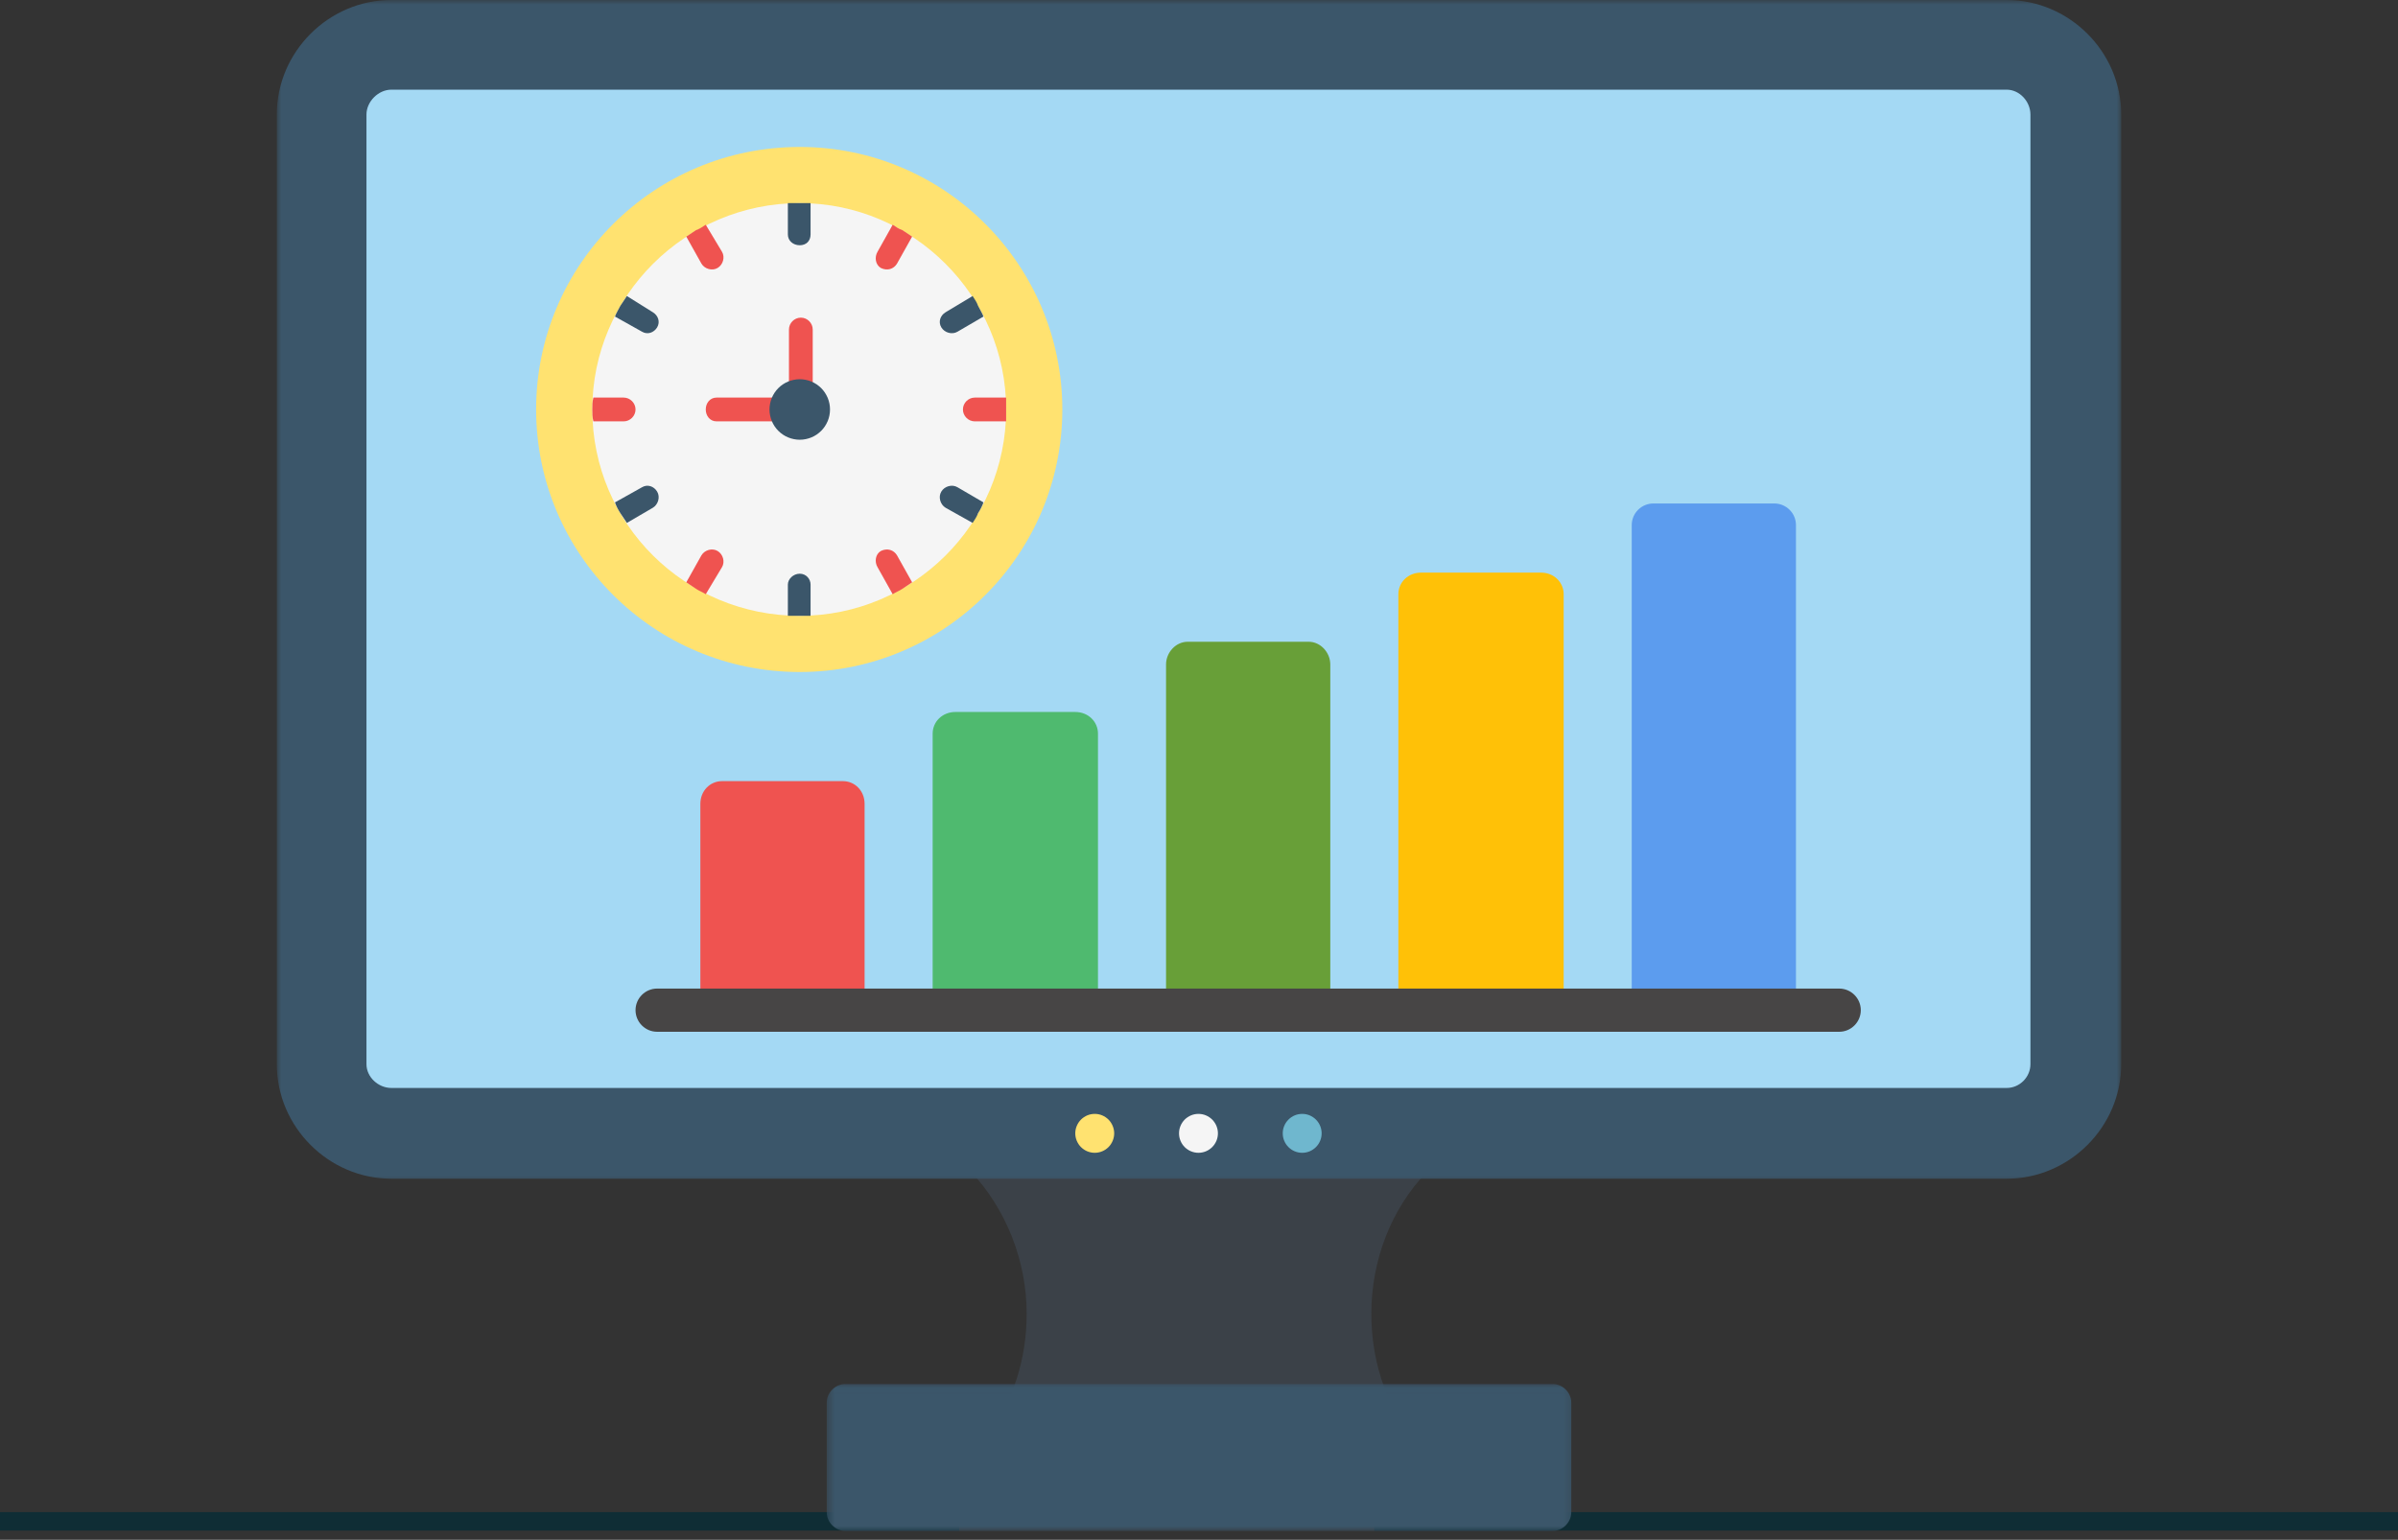<svg width="260" height="167" viewBox="0 0 260 167" fill="none" xmlns="http://www.w3.org/2000/svg">
<rect x="0" y="0" width="260" height="167" fill="#333333" stroke="none"/>
<line x1="104" y1="165" y2="165" stroke="#0F2D35" stroke-width="2"/>
<line x1="260" y1="165" x2="149" y2="165" stroke="#0F2D35" stroke-width="2"/>
<path fill-rule="evenodd" clip-rule="evenodd" d="M109.323 159.947C108.736 159.947 108.151 159.829 107.682 159.477C106.511 158.657 106.278 156.901 107.098 155.73C109.907 151.861 111.315 147.293 111.315 142.486C111.315 136.747 109.09 131.122 105.221 127.021C104.168 125.964 104.168 124.208 105.221 123.27C106.278 122.217 107.918 122.217 108.972 123.27C113.54 119.52 129.472 109.56 150.91 123.388V123.27C151.967 122.217 153.604 122.217 154.661 123.27C155.714 124.208 155.832 125.964 154.776 127.021C150.795 131.122 148.685 136.747 148.685 142.486C148.685 147.293 150.09 151.861 152.902 155.73C153.722 156.901 153.371 158.657 152.2 159.477C151.731 159.829 151.261 159.947 150.677 159.947C149.857 159.947 149.036 159.595 148.567 158.893C148.334 158.542 148.101 158.191 147.865 157.837C140.016 159.126 129.708 160.416 121.389 160.649C117.054 160.649 113.189 160.416 110.377 159.713C110.025 159.829 109.674 159.947 109.323 159.947Z" fill="#3B4148"/>
<mask id="mask0_295_2" style="mask-type:luminance" maskUnits="userSpaceOnUse" x="30" y="0" width="200" height="129">
<path d="M30 0H230V128.445H30V0Z" fill="white"/>
</mask>
<g mask="url(#mask0_295_2)">
<path fill-rule="evenodd" clip-rule="evenodd" d="M217.572 127.841H42.429C35.636 127.841 30.012 122.217 30.012 115.421V12.42C30.012 5.624 35.636 -1.52588e-05 42.429 -1.52588e-05H217.572C224.365 -1.52588e-05 229.989 5.624 229.989 12.42V115.421C229.989 122.217 224.365 127.841 217.572 127.841Z" fill="#3B566A"/>
</g>
<path fill-rule="evenodd" clip-rule="evenodd" d="M217.571 117.997C218.976 117.997 220.147 116.825 220.147 115.421V12.42C220.147 11.016 218.976 9.726 217.571 9.726H42.429C41.024 9.726 39.734 11.016 39.734 12.42V115.421C39.734 116.825 41.024 117.997 42.429 117.997H217.571Z" fill="#A4D9F4"/>
<mask id="mask1_295_2" style="mask-type:luminance" maskUnits="userSpaceOnUse" x="89" y="150" width="82" height="17">
<path d="M89.522 150.021H170.792V166.04H89.522V150.021Z" fill="white"/>
</mask>
<g mask="url(#mask1_295_2)">
<path fill-rule="evenodd" clip-rule="evenodd" d="M168.368 166.04H91.632C90.579 166.04 89.64 165.102 89.64 164.048V152.097C89.64 151.041 90.579 150.105 91.632 150.105H168.368C169.421 150.105 170.36 151.041 170.36 152.097V164.048C170.36 165.102 169.421 166.04 168.368 166.04Z" fill="#3B566A"/>
</g>
<path d="M120.805 122.919C120.805 123.2 120.749 123.467 120.642 123.725C120.535 123.984 120.384 124.214 120.187 124.411C119.988 124.607 119.76 124.762 119.502 124.869C119.243 124.975 118.973 125.029 118.695 125.029C118.414 125.029 118.147 124.975 117.889 124.869C117.631 124.762 117.403 124.607 117.204 124.411C117.007 124.214 116.855 123.984 116.746 123.725C116.639 123.467 116.585 123.2 116.585 122.919C116.585 122.638 116.639 122.371 116.746 122.113C116.855 121.854 117.007 121.627 117.204 121.427C117.403 121.231 117.631 121.079 117.889 120.969C118.147 120.862 118.414 120.809 118.695 120.809C118.973 120.809 119.243 120.862 119.502 120.969C119.76 121.079 119.988 121.231 120.187 121.427C120.384 121.627 120.535 121.854 120.642 122.113C120.749 122.371 120.805 122.638 120.805 122.919Z" fill="#FFE270"/>
<path d="M132.051 122.919C132.051 123.2 131.997 123.467 131.891 123.725C131.781 123.984 131.629 124.214 131.433 124.411C131.233 124.607 131.006 124.762 130.747 124.869C130.489 124.975 130.222 125.029 129.941 125.029C129.663 125.029 129.393 124.975 129.135 124.869C128.876 124.762 128.649 124.607 128.449 124.411C128.253 124.214 128.101 123.984 127.994 123.725C127.887 123.467 127.834 123.2 127.834 122.919C127.834 122.638 127.887 122.371 127.994 122.113C128.101 121.854 128.253 121.627 128.449 121.427C128.649 121.231 128.876 121.079 129.135 120.969C129.393 120.862 129.663 120.809 129.941 120.809C130.222 120.809 130.489 120.862 130.747 120.969C131.006 121.079 131.233 121.231 131.433 121.427C131.629 121.627 131.781 121.854 131.891 122.113C131.997 122.371 132.051 122.638 132.051 122.919Z" fill="#F5F5F5"/>
<path d="M143.297 122.919C143.297 123.2 143.244 123.467 143.137 123.725C143.03 123.984 142.876 124.214 142.679 124.411C142.482 124.607 142.252 124.762 141.996 124.869C141.738 124.975 141.468 125.029 141.187 125.029C140.909 125.029 140.639 124.975 140.381 124.869C140.122 124.762 139.895 124.607 139.698 124.411C139.499 124.214 139.347 123.984 139.24 123.725C139.133 123.467 139.08 123.2 139.08 122.919C139.08 122.638 139.133 122.371 139.24 122.113C139.347 121.854 139.499 121.627 139.698 121.427C139.895 121.231 140.122 121.079 140.381 120.969C140.639 120.862 140.909 120.809 141.187 120.809C141.468 120.809 141.738 120.862 141.996 120.969C142.252 121.079 142.482 121.231 142.679 121.427C142.876 121.627 143.03 121.854 143.137 122.113C143.244 122.371 143.297 122.638 143.297 122.919Z" fill="#6FB7CE"/>
<path fill-rule="evenodd" clip-rule="evenodd" d="M91.399 111.903H78.279C76.99 111.903 75.936 110.85 75.936 109.56V87.181C75.936 85.773 76.99 84.72 78.279 84.72H91.399C92.689 84.72 93.742 85.773 93.742 87.181V109.56C93.742 110.85 92.689 111.903 91.399 111.903Z" fill="#EF5350"/>
<path fill-rule="evenodd" clip-rule="evenodd" d="M116.585 111.903H103.583C102.176 111.903 101.122 110.85 101.122 109.56V79.565C101.122 78.275 102.176 77.219 103.583 77.219H116.585C117.993 77.219 119.046 78.275 119.046 79.565V109.56C119.046 110.85 117.993 111.903 116.585 111.903Z" fill="#4FBA6F"/>
<path fill-rule="evenodd" clip-rule="evenodd" d="M141.892 111.903H128.77C127.48 111.903 126.427 110.85 126.427 109.56V72.064C126.427 70.774 127.48 69.603 128.77 69.603H141.892C143.179 69.603 144.235 70.774 144.235 72.064V109.56C144.235 110.85 143.179 111.903 141.892 111.903Z" fill="#689F38"/>
<path fill-rule="evenodd" clip-rule="evenodd" d="M167.078 111.903H154.074C152.669 111.903 151.615 110.85 151.615 109.56V64.447C151.615 63.158 152.669 62.104 154.074 62.104H167.078C168.483 62.104 169.539 63.158 169.539 64.447V109.56C169.539 110.85 168.483 111.903 167.078 111.903Z" fill="#FFC107"/>
<path fill-rule="evenodd" clip-rule="evenodd" d="M192.382 111.903H179.262C177.973 111.903 176.919 110.85 176.919 109.56V56.949C176.919 55.66 177.973 54.606 179.262 54.606H192.382C193.672 54.606 194.725 55.66 194.725 56.949V109.56C194.725 110.85 193.672 111.903 192.382 111.903Z" fill="#5C9CEE"/>
<path fill-rule="evenodd" clip-rule="evenodd" d="M199.411 111.903H71.25C69.961 111.903 68.907 110.85 68.907 109.56C68.907 108.271 69.961 107.217 71.25 107.217H199.411C200.701 107.217 201.755 108.271 201.755 109.56C201.755 110.85 200.701 111.903 199.411 111.903Z" fill="#474545"/>
<path fill-rule="evenodd" clip-rule="evenodd" d="M86.713 72.884C70.896 72.884 58.128 60.112 58.128 44.411C58.128 28.709 70.896 15.938 86.713 15.938C102.412 15.938 115.181 28.709 115.181 44.411C115.181 60.112 102.412 72.884 86.713 72.884Z" fill="#FFE270"/>
<path fill-rule="evenodd" clip-rule="evenodd" d="M86.713 22.028C74.295 22.028 64.221 32.106 64.221 44.411C64.221 56.831 74.295 66.79 86.713 66.79C99.012 66.79 109.09 56.831 109.09 44.411C109.09 32.106 99.012 22.028 86.713 22.028Z" fill="#F5F5F5"/>
<path fill-rule="evenodd" clip-rule="evenodd" d="M86.713 22.028C86.244 22.028 85.775 22.028 85.424 22.028V25.428C85.424 26.13 86.011 26.599 86.713 26.599C87.415 26.599 87.885 26.13 87.885 25.428V22.028C87.533 22.028 87.064 22.028 86.713 22.028Z" fill="#3B566A"/>
<path fill-rule="evenodd" clip-rule="evenodd" d="M97.841 24.959C97.49 24.843 97.139 24.607 96.788 24.374L95.147 27.302C94.796 27.889 94.914 28.709 95.498 29.06C96.203 29.411 96.906 29.178 97.257 28.591L98.897 25.661C98.546 25.428 98.192 25.195 97.841 24.959Z" fill="#EF5350"/>
<path fill-rule="evenodd" clip-rule="evenodd" d="M106.042 33.162C105.927 32.811 105.691 32.46 105.457 32.106L102.527 33.864C101.943 34.215 101.707 34.918 102.061 35.505C102.412 36.092 103.232 36.325 103.817 35.974L106.629 34.334C106.511 33.982 106.278 33.631 106.042 33.162Z" fill="#3B566A"/>
<path fill-rule="evenodd" clip-rule="evenodd" d="M109.09 44.411C109.09 43.942 109.09 43.59 109.09 43.121H105.69C104.988 43.121 104.404 43.708 104.404 44.411C104.404 45.113 104.988 45.7 105.69 45.7H109.09C109.09 45.231 109.09 44.88 109.09 44.411Z" fill="#EF5350"/>
<path fill-rule="evenodd" clip-rule="evenodd" d="M106.042 55.66C106.278 55.308 106.511 54.839 106.629 54.488L103.817 52.847C103.232 52.496 102.412 52.729 102.061 53.316C101.707 53.901 101.943 54.721 102.527 55.072L105.457 56.713C105.691 56.362 105.927 56.011 106.042 55.66Z" fill="#3B566A"/>
<path fill-rule="evenodd" clip-rule="evenodd" d="M97.841 63.863C98.192 63.627 98.546 63.394 98.897 63.158L97.257 60.23C96.906 59.643 96.203 59.41 95.498 59.761C94.914 60.112 94.796 60.933 95.147 61.517L96.788 64.447C97.139 64.214 97.49 64.096 97.841 63.863Z" fill="#EF5350"/>
<path fill-rule="evenodd" clip-rule="evenodd" d="M86.713 66.79C87.064 66.79 87.533 66.79 87.885 66.79V63.394C87.885 62.807 87.415 62.222 86.713 62.222C86.011 62.222 85.424 62.807 85.424 63.394V66.79C85.775 66.79 86.244 66.79 86.713 66.79Z" fill="#3B566A"/>
<path fill-rule="evenodd" clip-rule="evenodd" d="M75.467 63.863C75.818 64.096 76.17 64.214 76.521 64.447L78.279 61.517C78.631 60.933 78.395 60.112 77.81 59.761C77.223 59.41 76.403 59.643 76.052 60.23L74.411 63.158C74.765 63.394 75.116 63.627 75.467 63.863Z" fill="#EF5350"/>
<path fill-rule="evenodd" clip-rule="evenodd" d="M67.266 55.66C67.499 56.011 67.736 56.362 67.969 56.713L70.781 55.072C71.365 54.721 71.601 53.901 71.25 53.316C70.896 52.729 70.194 52.496 69.609 52.847L66.679 54.488C66.797 54.839 67.03 55.308 67.266 55.66Z" fill="#3B566A"/>
<path fill-rule="evenodd" clip-rule="evenodd" d="M64.221 44.411C64.221 44.88 64.221 45.231 64.336 45.7H67.618C68.32 45.7 68.907 45.113 68.907 44.411C68.907 43.708 68.32 43.121 67.618 43.121H64.336C64.221 43.59 64.221 43.942 64.221 44.411Z" fill="#EF5350"/>
<path fill-rule="evenodd" clip-rule="evenodd" d="M67.266 33.162C67.03 33.631 66.797 33.982 66.679 34.334L69.609 35.974C70.194 36.325 70.896 36.092 71.25 35.505C71.601 34.918 71.365 34.215 70.781 33.864L67.969 32.106C67.736 32.46 67.499 32.811 67.266 33.162Z" fill="#3B566A"/>
<path fill-rule="evenodd" clip-rule="evenodd" d="M75.467 24.959C75.116 25.195 74.765 25.428 74.411 25.661L76.052 28.591C76.403 29.178 77.223 29.411 77.81 29.06C78.395 28.709 78.631 27.889 78.279 27.302L76.521 24.374C76.17 24.607 75.818 24.843 75.467 24.959Z" fill="#EF5350"/>
<path fill-rule="evenodd" clip-rule="evenodd" d="M86.831 45.7C87.534 45.7 88.118 45.113 88.118 44.411V35.738C88.118 35.036 87.534 34.451 86.831 34.451C86.126 34.451 85.542 35.036 85.542 35.738V43.121H77.692C76.99 43.121 76.521 43.708 76.521 44.411C76.521 45.113 76.99 45.7 77.692 45.7H86.831Z" fill="#EF5350"/>
<path d="M89.992 44.411C89.992 44.627 89.972 44.841 89.93 45.051C89.888 45.262 89.826 45.467 89.745 45.666C89.66 45.866 89.559 46.054 89.441 46.234C89.32 46.414 89.186 46.58 89.034 46.731C88.879 46.883 88.713 47.018 88.537 47.139C88.357 47.259 88.168 47.361 87.969 47.442C87.77 47.523 87.564 47.585 87.354 47.627C87.14 47.67 86.93 47.692 86.713 47.692C86.497 47.692 86.283 47.67 86.073 47.627C85.862 47.585 85.657 47.523 85.457 47.442C85.258 47.361 85.07 47.259 84.89 47.139C84.71 47.018 84.544 46.883 84.393 46.731C84.241 46.58 84.106 46.414 83.985 46.234C83.865 46.054 83.766 45.866 83.682 45.666C83.6 45.467 83.539 45.262 83.496 45.051C83.454 44.841 83.432 44.627 83.432 44.411C83.432 44.194 83.454 43.981 83.496 43.77C83.539 43.559 83.6 43.354 83.682 43.155C83.766 42.956 83.865 42.767 83.985 42.587C84.106 42.408 84.241 42.242 84.393 42.09C84.544 41.938 84.71 41.801 84.89 41.683C85.07 41.562 85.258 41.461 85.457 41.379C85.657 41.298 85.862 41.233 86.073 41.194C86.283 41.152 86.497 41.129 86.713 41.129C86.93 41.129 87.14 41.152 87.354 41.194C87.564 41.233 87.77 41.298 87.969 41.379C88.168 41.461 88.357 41.562 88.537 41.683C88.713 41.801 88.879 41.938 89.034 42.09C89.186 42.242 89.32 42.408 89.441 42.587C89.559 42.767 89.66 42.956 89.745 43.155C89.826 43.354 89.888 43.559 89.93 43.77C89.972 43.981 89.992 44.194 89.992 44.411Z" fill="#3B566A"/>
</svg>
